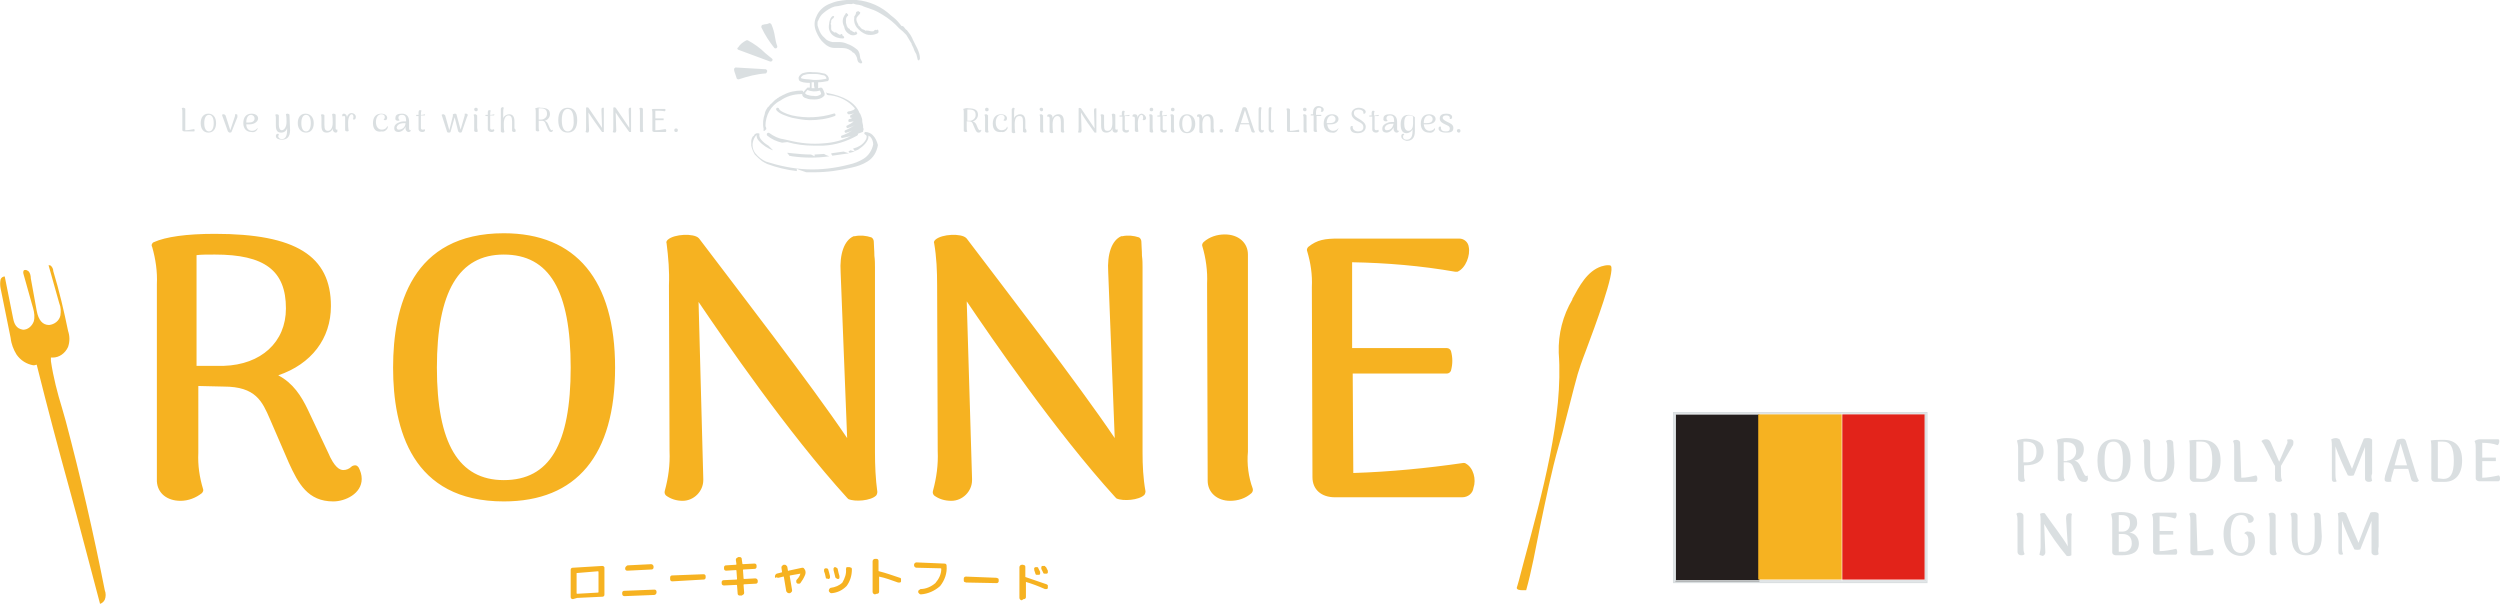 <svg version="1.1" id="レイヤー_1" xmlns="http://www.w3.org/2000/svg" x="0" y="0" viewBox="0 0 422.3 102" style="enable-background:new 0 0 422.3 102" xml:space="preserve"><style>.st1{fill:#f6b221}.st2{fill:#dadfe1}</style><g id="レイヤー_2"><path style="fill:#241e1d" d="M283 70h14.2v28.3H283z"/><g id="追加修正箇所_180130"><path class="st1" d="M16.9 102c-1.8-6.7-3.5-13.4-5.3-19.9S8 68.8 6.3 62l-.1-.4-.4.1h-.2c-1.1-.2-2.1-.8-2.8-1.8-.5-.8-.9-1.8-1-2.8L.1 48.7c-.1-.5-.1-1 0-1.5.1-.3.4-.5.7-.5l1.4 7c.1.5.3 1.6 1.3 1.9.1 0 .3.1.4.1.8 0 1.5-.6 1.8-1.4.2-.7.1-1.5-.1-2.2L4 46.4c-.1-.3-.1-.5 0-.7.1-.1.2-.1.3-.1.2 0 .3.1.5.2.3.3.4.8.4 1.2l1 5.5c.3 1.6 1 2.4 2.1 2.4.9-.1 1.7-.7 1.9-1.6.1-.7.1-1.4-.2-2.1l-1.8-6.4c.1 0 .3 0 .4.1.2.2.4.5.4.9 1 3.3 1.8 6.7 2.5 10.1.3.9.3 1.8 0 2.7-.5 1.1-1.5 1.8-2.6 1.8h-.3v.6c.4 2.7 1.1 5.4 1.9 8l.6 2.1c2.5 9.4 4.7 19 6.6 28.6.2.5.2 1.1 0 1.6-.2.4-.5.6-.8.7zM257.8 99.7h-.4c-.4 0-.9 0-1.1-.2s0-.4 0-.5c.4-1.3.7-2.7 1.1-4.1 3.1-11.5 6.7-24.5 5.9-35.3-.1-3.2.7-6.3 2.3-9v-.1c1.2-2.2 2.5-4.7 4.9-5.5.4-.1.7-.2 1.1-.2.2 0 .4 0 .5.1.8.9-2.7 10.3-4.2 14.3-.7 1.8-1.2 3.3-1.4 4s-.9 3.3-1.6 6.1-1.4 5.4-1.6 6c-1.2 4.2-2.2 9.1-3.2 13.9-.7 3.5-1.4 7.3-2.3 10.5zM96.8 101.2c-.1 0-.2 0-.3-.1-.1-.1-.1-.2-.1-.3v-4.5c0-.1 0-.2.1-.3.1-.1.2-.1.3-.1l4.9-.3c.1 0 .2 0 .3.1.1.1.1.1.1.2v4.5c0 .1 0 .2-.1.3-.1.1-.2.1-.3.1l-4.2.2-.7.2zm.6-4.4v3.4s0 .1.1.1l3.5-.2s.1 0 .1-.1v-3.4s0-.1-.1-.1l-3.6.3zM105.5 100.7c-.2 0-.4-.1-.4-.4v-.1c0-.1 0-.2.1-.3.1-.1.2-.1.3-.1l5-.2c.1 0 .2 0 .3.1.1.1.1.2.1.3v.1c0 .2-.2.4-.4.4l-5 .2zm.5-5.2 4-.2c.2 0 .4.2.4.4v.1c0 .1 0 .2-.1.3-.1.1-.2.1-.3.1l-4 .2c-.1 0-.2 0-.3-.1-.1-.1-.1-.2-.1-.3 0-.2.2-.4.4-.5zM113.6 98.2c-.1 0-.2 0-.3-.1-.1-.1-.1-.2-.1-.3v-.2c0-.1 0-.2.1-.3.1-.1.2-.1.3-.1l5.2-.2c.1 0 .2 0 .3.1.1.1.1.2.1.3v.1c0 .1 0 .2-.1.3-.1.1-.2.1-.3.1l-5.2.3zM122.3 98.9c-.2 0-.4-.1-.4-.4v-.1c0-.1 0-.2.1-.3.1-.1.2-.1.3-.1l2.1-.1s.1 0 .1-.1l-.1-1.4s0-.1-.1-.1l-1.6.1c-.1 0-.2 0-.3-.1-.1-.1-.1-.2-.1-.3v-.1c0-.1 0-.2.1-.3.1-.1.2-.1.3-.1l1.6-.1s.1 0 .1-.1l-.1-.7c0-.1 0-.2.1-.3.1-.1.2-.1.3-.2h.2c.1 0 .2 0 .3.1.1.1.1.2.1.3l.1.7s0 .1.1.1l1.9-.1c.1 0 .2 0 .3.1.1.1.1.2.1.3v.1c0 .1 0 .2-.1.3-.1.1-.2.1-.3.1l-1.8.1s-.1 0-.1.1l.1 1.4s0 .1.1.1l1.9-.1c.2 0 .4.2.4.4v.1c0 .1 0 .2-.1.3-.1.1-.2.1-.3.1l-1.9.1s-.1 0-.1.1l.1 1.3c0 .1 0 .2-.1.3-.1.1-.2.1-.3.2h-.3c-.1 0-.2 0-.3-.1-.1-.1-.1-.2-.1-.3l-.1-1.3s0-.1-.1-.1l-2.1.1zM130.9 97.4c0-.2.1-.4.3-.5l.8-.2s.1 0 .1-.1l-.1-.7c0-.1 0-.2.1-.3.1-.1.2-.2.3-.2h.1c.1 0 .2 0 .3.1.1.1.2.2.2.3l.1.6s0 .1.1 0l2.3-.5c.1 0 .2 0 .3.1.1.1.1.2.2.3.1.3.1.5 0 .8-.2.5-.5 1-.8 1.4-.1.1-.2.1-.3.1-.1 0-.2 0-.3-.1-.1-.1-.1-.2-.1-.3 0-.1 0-.2.1-.3.3-.3.5-.6.6-1l-1.7.3s-.1 0-.1.1l.4 2.4c0 .1 0 .2-.1.3-.1.1-.2.2-.3.2h-.1c-.1 0-.2 0-.3-.1-.1-.1-.2-.2-.2-.3l-.4-2.4h-.1l-.8.2c-.1 0-.2 0-.3-.1-.2.2-.3.1-.3-.1zM139.5 97.6c-.1-.5-.2-.9-.3-1.1v-.3c.1-.1.1-.2.2-.2h.3c.1.1.2.1.2.2.1.3.2.7.3 1.1v.3c-.1.1-.1.2-.2.2s-.2 0-.3-.1c-.1.1-.2 0-.2-.1zm4-1.8c.1 0 .2.1.3.1.1.1.1.2.1.3 0 1-.3 2-.9 2.8-.7.7-1.5 1.1-2.5 1.2-.1 0-.2 0-.3-.1-.1-.1-.2-.2-.2-.3 0-.2.1-.4.3-.5.8-.1 1.5-.4 2-.9.4-.7.7-1.5.6-2.3 0-.1.1-.2.1-.3h.5zm-1.9 2c-.1 0-.2 0-.3-.1-.1-.1-.2-.1-.2-.2l-.3-1.2V96c.1-.1.1-.2.2-.2s.2 0 .3.1c.1.1.2.1.2.2.1.5.2.9.3 1.2v.3c0 .1-.1.2-.2.2zM147.8 100.4c-.2 0-.4-.2-.4-.4v-5.2c0-.2.2-.4.4-.4h.2c.1 0 .2 0 .3.1.1.1.1.2.1.3v1.6s0 .1.1.1c1.2.3 2.3.7 3.5 1.1.1 0 .2.1.2.2v.4c0 .1-.1.2-.2.2h-.3c-1.1-.4-2.2-.8-3.2-1v2.5c0 .1 0 .2-.1.3-.1.1-.2.1-.3.1l-.3.1zM154.8 95.9c-.2 0-.4-.2-.4-.4v-.1c0-.2.2-.4.4-.4l4.7.2c.1 0 .2 0 .3.1.1.1.1.2.1.3.1 1.2-.3 2.4-1.1 3.4-.9.8-2 1.3-3.2 1.4-.1 0-.2 0-.3-.1-.1-.1-.2-.2-.2-.3 0-.1 0-.2.1-.3.1-.1.2-.1.3-.2.9 0 1.8-.4 2.5-1 .6-.7 1-1.5 1-2.4 0 0 0-.1-.1-.1l-4.1-.1zM163.2 98.4c-.1 0-.2-.1-.3-.1-.1-.1-.1-.2-.1-.3v-.2c0-.1 0-.2.1-.3.1-.1.2-.1.3-.1l5.1.2c.1 0 .2.1.3.1.1.1.1.2.1.3v.1c0 .1 0 .2-.1.3-.1.1-.2.1-.3.1l-5.1-.1zM172.6 101.4c-.2 0-.4-.2-.4-.4v-5.2c0-.2.2-.4.4-.4h.2c.1 0 .2.1.3.1.1.1.1.2.1.3v1.6s0 .1.1.1c1.2.4 2.3.8 3.5 1.2.1.1.2.1.2.2v.4c0 .1-.1.2-.2.2h-.3c-1.1-.5-2.2-.9-3.2-1.2v2.5c0 .1 0 .2-.1.3-.1.1-.2.1-.3.1l-.3.2zm2.3-5.6h.3c.1 0 .2.1.2.2l.3.6v.3c0 .1-.1.2-.2.2h-.4c-.1 0-.2-.1-.2-.2l-.1-.3-.1-.3V96c-.1 0 0-.1.2-.2zm1.8 0 .3.6v.3c0 .1-.1.2-.2.2h-.4c-.1 0-.2-.1-.2-.2l-.3-.6v-.3c0-.1.1-.2.2-.2h.4c0 .1.1.1.2.2z"/><path class="st2" d="M165.7 22.1c0 .2-.2.3-.4.3-.3 0-.4-.2-.6-.6l-.3-.7c-.1-.3-.2-.6-.7-.6h-.4v1.1c0 .2 0 .4.1.6-.1.1-.2.1-.3.1-.1 0-.3-.1-.3-.2V19c0-.2 0-.4-.1-.6.3-.1.6-.2.9-.1 1.1 0 1.6.3 1.6 1.1 0 .5-.4 1-.9 1.1.3.1.5.3.6.5l.3.7c.1.2.2.3.3.3.1 0 .1 0 .2-.1.1.1.1.2 0 .2zm-1.9-1.7c.5 0 1-.4 1-.9v-.1c0-.6-.3-.9-1.1-.9h-.3v1.9h.4zM166.4 18.5c0-.2.1-.3.3-.3.2 0 .3.1.3.3 0 .2-.1.3-.3.3-.2 0-.3-.1-.3-.3zm.6 3.8c-.1.1-.2.1-.3.1-.1 0-.3-.1-.3-.2V20c0-.2 0-.4-.1-.6.1-.1.2-.1.3-.1.1 0 .2.1.3.2v2.1c0 .3 0 .5.1.7zM167.7 20.9c0-1 .5-1.6 1.4-1.6.6 0 1 .3 1 .7 0 .2-.1.4-.3.4-.1 0-.2 0-.3-.1.1-.1.2-.2.2-.4 0-.4-.3-.5-.6-.5-.5 0-.9.5-.9 1.3s.4 1.3 1 1.3c.4 0 .8-.2.9-.6.1 0 .1.1.1.3-.2.4-.6.7-1 .6-1 .1-1.5-.4-1.5-1.4zM173.4 22.3c-.1.1-.2.1-.3.1-.1 0-.3-.1-.3-.2v-1.6c0-.7-.1-1-.6-1s-.8.4-.8 1.4c0 .5 0 .9.1 1.4-.1.1-.2.1-.3.1-.1 0-.3-.1-.3-.2v-3.8c0-.1.1-.2.2-.3.1 0 .2 0 .3.1-.1.3-.1.6-.1.9v.8c.1-.4.6-.7 1-.7.6 0 .9.4.9 1.2v1.2c.2.2.2.4.2.6zM175.6 18.5c0-.2.1-.3.3-.3.2 0 .3.1.3.3 0 .2-.1.3-.3.3-.1 0-.2-.1-.3-.3zm.7 3.8c-.1.1-.2.1-.3.1-.1 0-.3-.1-.3-.2V20c0-.2 0-.4-.1-.6.1-.1.2-.1.3-.1.1 0 .2.1.3.2v2.1c0 .3 0 .5.1.7zM179.8 22.3c-.1.1-.2.1-.3.1-.1 0-.3-.1-.3-.2v-1.6c0-.7-.2-1-.6-1s-.8.4-.8 1.4c0 .5 0 .9.1 1.4-.1.1-.2.1-.3.1-.1 0-.3-.1-.3-.2V20c0-.2-.1-.3-.2-.3s-.1 0-.1.1c0-.1-.1-.1-.1-.2 0-.2.1-.3.4-.3s.5.2.5.6v.1c.1-.4.5-.7 1-.7.6 0 .9.4.9 1.2v1.2c0 .2 0 .4.1.6zM182.1 22.3c.1-.2.1-.4.1-.7v-3.3c.1-.1.2-.1.4 0 .6.9 1.8 2.6 2.3 3.4l-.1-2.9c0-.3 0-.5.2-.5h.2v4.1h-.3c-.8-1.1-1.6-2.2-2.3-3.4l.1 3.1c0 .1-.1.3-.2.3-.3 0-.4 0-.4-.1zM188.8 22.1c0 .2-.1.3-.4.3s-.5-.2-.5-.6v-.1c-.1.4-.5.7-1 .7-.6 0-.9-.3-.9-1.2V20c0-.2 0-.4-.1-.6.1-.1.2-.1.3-.1.1 0 .3.1.3.2v1.6c0 .8.1 1 .6 1s.8-.4.8-1.4c0-.5 0-.9-.1-1.4.1-.1.2-.1.3-.1.1 0 .3.1.3.2v2.2c0 .2 0 .3.2.3.1 0 .1 0 .1-.1.1.1.1.2.1.3zM190.8 19.4v.1c0 .1-.1.1-.1.1h-.7v2.1c0 .2.1.3.3.3.1 0 .2 0 .3-.1 0 .1.1.1.1.2 0 .2-.2.3-.5.3s-.6-.2-.6-.5v-2.2h-.5v-.1c0-.1 0-.1.1-.1h.3V19c0-.1.1-.3.2-.3s.2 0 .3.1c-.1.2-.1.4-.1.7h.2l.7-.1zM193.6 19.9c0 .2-.1.4-.4.4-.1 0-.1 0-.2-.1.1-.1.1-.2.1-.4s-.1-.4-.3-.4-.6.4-.6 1.4c0 .5 0 .9.1 1.4-.1.1-.2.1-.3.1-.1 0-.3-.1-.3-.2V20c0-.2-.1-.3-.2-.3s-.1 0-.1.1c0-.1-.1-.1-.1-.2 0-.2.1-.3.4-.3s.5.2.4.6c.1-.4.4-.7.8-.7.3.1.6.3.7.7zM194.2 18.5c0-.2.1-.3.3-.3.2 0 .3.1.3.3 0 .2-.1.3-.3.3-.2 0-.3-.1-.3-.3zm.6 3.8c-.1.1-.2.1-.3.1-.1 0-.3-.1-.3-.2V20c0-.2 0-.4-.1-.6.1-.1.2-.1.3-.1.1 0 .2.1.3.2v2.1c0 .3.1.5.1.7zM197.1 19.4v.1c0 .1-.1.1-.1.1h-.6v2.1c0 .2.1.3.3.3.1 0 .2 0 .3-.1 0 .1.1.1.1.2 0 .2-.2.3-.5.3s-.6-.2-.6-.5v-2.2h-.5v-.1c0-.1 0-.1.1-.1h.3V19c0-.1.1-.3.2-.3s.2 0 .3.1c-.1.2-.1.4-.1.7h.2l.6-.1zM197.8 18.5c0-.2.1-.3.3-.3.2 0 .3.1.3.3 0 .2-.1.3-.3.3-.2 0-.3-.1-.3-.3zm.6 3.8c-.1.1-.2.1-.3.1-.1 0-.3-.1-.3-.2V20c0-.2 0-.4-.1-.6.1-.1.2-.1.3-.1.1 0 .2.1.3.2v2.1c0 .3.1.5.1.7zM199.2 20.9c0-1 .5-1.6 1.3-1.6s1.4.6 1.4 1.6-.5 1.6-1.4 1.6-1.3-.7-1.3-1.6zm2.1 0c0-.9-.3-1.4-.8-1.4s-.8.5-.8 1.4.3 1.4.8 1.4.8-.6.8-1.4zM205.1 22.3c-.1.1-.2.1-.3.1-.1 0-.3-.1-.3-.2v-1.6c0-.7-.2-1-.6-1s-.8.4-.8 1.4c0 .5 0 .9.1 1.4-.1.1-.2.1-.3.1-.1 0-.3-.1-.3-.2V20c0-.2-.1-.3-.2-.3s-.1 0-.1.1c0-.1-.1-.1-.1-.2 0-.2.1-.3.4-.3s.5.2.5.6v.1c.1-.4.5-.7 1-.7.6 0 .9.4.9 1.2v1.2c.1.2.1.4.1.6zM206 22.1c0-.2.1-.3.3-.3.2 0 .3.1.3.3 0 .2-.1.3-.3.3-.2 0-.3-.1-.3-.3zM212 22.3c-.1.1-.2.1-.3.1-.1 0-.3-.1-.3-.2L211 21h-1.5l-.3 1V22.3h-.3c-.2 0-.3-.1-.3-.2s0-.2.1-.3l1.2-3.6c.1-.1.3-.1.4-.1.1 0 .2.1.3.2l1.2 3.6c.1.2.1.3.2.4zm-1-1.5-.7-2.2-.7 2.2h1.4zM212.6 21.8v-3.4c0-.1.1-.3.2-.3s.2 0 .3.1c-.1.4-.1.8-.1 1.1v2.4c0 .2.1.3.2.3s.2 0 .2-.1c0 .1.1.1.1.2 0 .2-.2.3-.4.3s-.5-.2-.5-.6zM214.3 21.8v-3.4c0-.1.1-.3.2-.3s.2 0 .3.1c-.1.4-.1.8-.1 1.1v2.4c0 .2.1.3.2.3s.2 0 .2-.1c0 .1.1.1.1.2 0 .2-.2.3-.4.3s-.5-.2-.5-.6zM217.9 22.1c.5 0 1-.1 1.5-.2.1.1.1.4 0 .4h-1.7c-.1 0-.3-.1-.3-.2V19c0-.2 0-.4-.1-.6.1-.1.2-.1.3-.1.1 0 .3.1.3.2v3.6zM220.1 18.5c0-.2.1-.3.3-.3.2 0 .3.1.3.3 0 .2-.1.3-.3.3-.1 0-.3-.1-.3-.3zm.7 3.8c-.1.1-.2.1-.3.1-.1 0-.3-.1-.3-.2V20c0-.2 0-.4-.1-.6.1-.1.2-.1.3-.1.1 0 .2.1.3.2v2.1c0 .3 0 .5.1.7zM223.6 18.5c0 .2-.1.4-.3.4-.1 0-.1 0-.2-.1.1-.1.1-.2.1-.3 0-.2-.1-.3-.4-.3-.5 0-.5.5-.5 1v.2h.9v.1c0 .1-.1.1-.1.1h-.7v2c0 .2 0 .4.1.6-.1.1-.2.1-.3.1-.1 0-.3-.1-.3-.2v-2.6h-.5v-.1c0-.1.1-.1.1-.1h.3V19c0-.5.2-1.1 1-1.1.5.1.8.3.8.6zM226 21.9c-.2.4-.6.6-1 .5-.8 0-1.4-.5-1.4-1.5s.5-1.6 1.4-1.6c.6 0 1.1.3 1.1.8s-.5.9-1.3.9h-.6c.1.8.5 1.1 1 1.1.4 0 .7-.2.9-.5 0 0 0 .1-.1.3zm-1.9-1.1h.5c.6 0 1-.2 1-.7 0-.3-.2-.5-.5-.6h-.1c-.5 0-.9.5-.9 1.3zM228.1 21.6c0-.2.1-.4.4-.3v.2c0 .4.4.7.9.7s.9-.2.9-.7-.3-.7-.9-1-1.1-.7-1.1-1.3.6-1 1.2-1 1.2.3 1.2.7c0 .1-.1.3-.2.3h-.2V19c0-.3-.4-.5-.8-.5s-.8.1-.8.6.4.7.9 1 1.1.7 1.1 1.3-.4 1.1-1.4 1.1-1.2-.5-1.2-.9zM232.9 19.4v.1c0 .1-.1.1-.1.1h-.6v2.1c0 .2.1.3.3.3.1 0 .2 0 .3-.1 0 .1.1.1.1.2 0 .2-.2.3-.5.3s-.6-.2-.6-.5v-2.2h-.5v-.1c0-.1 0-.1.1-.1h.3V19c0-.1.1-.3.2-.3s.2 0 .3.1c-.1.2-.1.4-.1.7h.2l.6-.1zM236.3 22.1c0 .2-.2.3-.4.3s-.5-.2-.5-.7v-.2c-.2.5-.7.9-1.2.9-.4 0-.7-.2-.7-.6v-.1c0-.5.4-.8 1-1 .3-.1.7-.1 1-.1v-.1c0-.7-.2-1-.7-1-.3 0-.6.1-.6.5 0 .2.1.3.2.4-.1.1-.2.1-.3.1-.3 0-.5-.2-.4-.5 0-.5.4-.7 1.1-.7s1.2.4 1.2 1.3v1.2c0 .2.1.3.2.3s.2-.1.2-.1c-.1 0-.1 0-.1.1zm-.9-1.2c-.3 0-.6 0-.9.1-.3.1-.5.3-.6.6 0 .2.1.4.3.4h.1c.6 0 1-.5 1.1-1.1zM236.7 23c0-.2.1-.4.3-.4.1 0 .2 0 .2.1-.1.1-.2.2-.2.4 0 .3.2.5.6.5.7 0 1-.5 1-1.4v-.4c-.1.4-.6.7-1 .7-.6 0-1-.4-1-1.5 0-.7.2-1.6 1.3-1.6.4 0 .8.1 1.1.4v2.4c0 1.2-.6 1.6-1.4 1.6-.4-.1-.9-.3-.9-.8zm2-2.1v-1.2c-.2-.2-.4-.2-.7-.2-.7 0-.8.7-.8 1.4s.2 1.2.7 1.2c.6 0 .8-.6.8-1.2zM242.4 21.9c-.2.4-.6.6-1 .5-.8 0-1.4-.5-1.4-1.5s.5-1.6 1.4-1.6c.6 0 1.1.3 1.1.8s-.5.9-1.4.9h-.6c.1.8.5 1.1 1 1.1.4 0 .7-.2.9-.5v.3zm-1.9-1.1h.5c.6 0 1-.2 1-.7 0-.3-.2-.5-.5-.6h-.1c-.6 0-.9.5-.9 1.3zM243 21.7c0-.2.1-.4.4-.3v.2c0 .4.3.6.8.6s.7-.1.7-.5-.4-.5-.8-.7-.9-.4-.9-1 .5-.8 1.1-.8 1 .2 1 .6c0 .1-.1.3-.2.3h-.2v-.2c0-.3-.3-.4-.6-.4s-.6.1-.6.4.4.5.8.7 1 .4 1 1-.3.8-1.2.8c-.9 0-1.3-.3-1.3-.7zM246.1 22.1c0-.2.1-.3.3-.3.2 0 .3.1.3.3 0 .2-.1.3-.3.3-.1 0-.3-.1-.3-.3zM140.4 3.8c0-.1 0-.1 0 0V3.5c0-.1.1-.1.1-.2l.1-.1.1-.1s.1 0 .1-.1c.1-.1.1-.1.1-.2s-.2-.1-.2-.1c-.7.3-.7 1.9-.7 1.9 0 .4.2.9.5 1.2.5.5 1.2.7 1.9.7.1 0 .2-.1.2-.2s-.2-.3-.3-.3v-.1c-.1-.3-.3-.1-.4 0-.2-.1-.4-.2-.5-.3s-.3-.2-.5-.1c-.1-.2-.3-.2-.4-.3 0-.2-.1-.2-.1-.2v-.8c-.1-.1-.1-.2 0-.4zM143.7 5.9c.3.1.7.1 1-.1.1 0 .1-.2.1-.2s0-.1-.1-.1v-.1c-.2-.2-.2 0-.3.1-.1-.1-.3-.1-.4-.2-.2-.1-.2-.2-.4-.2 0-.2-.2-.3-.4-.4 0-.2-.1-.2-.1-.2s0-.1-.1-.1c.1-.1 0-.2 0-.2s-.1-.3-.1-.4v-.5c0-.1 0-.2.1-.4.1-.1.1-.2.2-.2.1-.1.1-.2 0-.3l-.1-.1-.1-.1c-.1 0-.2.1-.2.2-.5.6-.6 1.4-.2 2.1.1.7.5 1.1 1.1 1.4zM148 5.1c-.2-.2-.3.1-.5.2-.2 0-.5 0-.7-.1-.3 0-.4-.1-.6 0-.2-.2-.4-.2-.6-.3l-.1-.1-.1-.1c-.1-.1-.2-.3-.4-.4v-.1l-.2-.4c-.1-.2-.2-.5-.1-.8.1-.2.3-.4.5-.6.1-.1.1-.2.1-.3 0-.1-.1-.1-.2-.1v-.1h-.2l-.2.1c-.1 0-.1.1-.1.2s-.1.2-.1.3l-.2.3V3.1c-.1.5.1 1.1.4 1.5.4.5 1 1 1.6 1.2.3.1.5.1.8.1.4 0 .8-.1 1.2-.3.1-.1.1-.2.1-.3 0-.3-.2-.3-.2-.3l-.2.1z"/><path class="st2" d="M155.4 9.9c0-1.2-.8-2.3-1.2-3.2-.1-.3-.3-.6-.4-.8-.1-.1-.2-.3-.3-.4-.1-.1-.2-.3-.3-.4-.4-.2-.5-.8-.9-.7-.4-.5-.8-1-1.3-1.4l-.5-.4c-1.6-1.5-3.6-2.4-5.8-2.6-1.1-.1-2.1 0-3.2.2-.5.1-1 .3-1.5.5-.9.4-1.7 1.1-2.1 2.1-.4.8-.4 1.7 0 2.6.3.7.7 1.4 1.3 1.9.5.5 1.1.8 1.8.8h.7c.4 0 .9 0 1.3.1.3.1.5.2.8.4l.3.3h.1l.2.2c.1.1.1.2.2.3.1.2.2.4.2.6.1.4.2.6.4.6 0 .1.1.1.2.1h.1c.1 0 .2-.2.1-.3l-.3-.6v-.1c0-.2-.1-.4-.1-.6-.1-.3-.2-.6-.5-.8-.5-.4-1-.7-1.6-.9-.4-.2-.9-.3-1.4-.3h-1.1c-.5-.1-1-.3-1.3-.7-.5-.4-.8-.9-1-1.5-.1-.2-.1-.4-.2-.6v-.5s0-.2.1-.3c.2-.5.5-1 .9-1.3.6-.5 1.2-.9 1.9-1.1 1-.1 1.5-.3 2-.4s.8.1 1.1-.1c.3.1.6.2.9.2.3.1.6.1.9.3.6.2 1.1.4 1.7.6.5.2 1 .5 1.5.8 1 .6 2 1.4 2.8 2.3.2.2.4.3.6.5l.6.6.9 1.5v.1l.3.6c.1.3.2.6.4.9l.1.2c0 .1.1.3.1.4 0 .1.1.3.1.4 0 .1.1.2.2.2s.1-.1.2-.3zM130.8 8.1c.1.1.3.1.4 0 .1-.1.1-.2.1-.3-.2-.5-.3-1-.4-1.6-.1-.7-.3-1.4-.6-2.1-.1-.1-.2-.2-.3-.2-.2.1-.5.2-.8.2l-.4.1c-.1 0-.2.2-.2.3v.1c.6 1.3 1.4 2.5 2.2 3.5zM124.7 8.4l5.4 2h.1c.1 0 .3-.1.3-.3 0-.1 0-.1-.1-.2-.4-.3-.7-.6-1.1-.9-.9-.9-1.9-1.6-3-2.2h-.2c-.6.3-1.1.7-1.4 1.2-.2.1-.2.3 0 .4zM129.6 12c0-.1-.1-.2-.2-.3l-5.1-.3c-.1 0-.1 0-.2.1s-.1.1-.1.2c0 .3.1.5.2.8.1.2.1.4.2.6 0 .1.1.3.3.3h.1c1.5-.5 3-.9 4.6-1 .1-.1.2-.3.2-.4zM139.6 15.7c0 .1 0 .2.1.3.2.1.4.1.6.1 1.6.2 3.1 1 4.1 2.2 0 .1-.1.1-.1.2l-.2.1c-.2.1-.5.2-.7.2-.1 0-.3.1-.3.2s.1.3.2.3h.2c.3 0 .6-.1.8-.2-.2.1-.3.2-.5.3-.1 0-.2.1-.2.3s.1.2.3.2h.1c-.2.1-.3.2-.5.2-.1 0-.2.1-.2.3s.1.2.3.2c.2 0 .4-.1.6-.1-.3.3-.7.5-1.1.7-.1 0-.2.2-.1.3 0 .1.2.2.3.1.4-.1.8-.3 1.2-.5l-.2.1c-.5.3-1 .6-1.5.8-.1 0-.2.2-.1.3 0 .1.2.2.3.1.3-.1.7-.2 1-.4-.6.4-1.2.7-1.8.9-.1 0-.2.2-.1.3 0 .1.1.1.2.1.5-.1.9-.2 1.4-.3-1.4.7-2.9 1.1-4.5 1.2-2 .2-4 0-6-.5l-.9-.2c-.8-.1-1.6-.5-2.3-1-.1-.1-.3-.1-.4 0-.1.1-.1.3 0 .4.7.6 1.6 1 2.5 1.2l.9-.1c1.4.4 2.9.6 4.4.6h1.7c2-.1 3.9-.7 5.7-1.7.1-.1.2-.2.1-.3l.8-.3c.1 0 .1-.1.1-.2.1-.2.1-.4 0-.5 0-.3 0-.5-.1-.8s0-.5-.1-.8c-.1-.3-.2-.6-.3-.8l-.1-.1c-.7-1.8-2.7-2.9-5.5-3.4 0-.2-.1-.1-.1 0z"/><path class="st2" d="M133.8 19.9c1 .2 2 .4 3 .4 1.4 0 2.9-.2 4.2-.7.1 0 .2-.2.1-.3 0-.1-.2-.2-.3-.1-2.3.7-4.7.8-7 .3-1.2-.3-2.1-.8-2.2-1.1 0-.1-.1-.2-.3-.2-.1 0-.2.1-.2.3.3.7 2 1.2 2.7 1.4zM133.9 25.9l-.9-.1c0 .1.1.2.1.2.1.1.2.2.2.3l.5.1c2.1.3 4.2.3 6.3 0-.3-.1-.6-.2-.9-.4-.5 0-1.1.1-1.6.1v.3l-.6-.3c-1.1 0-2.1-.1-3.1-.2zM140.4 25.9c0 .1.1.3.2.4.8-.1 1.4-.2 2.1-.3l.7-.1-.9-.3c-.6.1-1.3.2-2.1.3zM143.5 25.8h.1c.3-.1.5-.1.8-.2l-.7-.2h-.1l-.1.1c-.2 0-.2.2 0 .3z"/><path class="st2" d="M147.4 22.8c-.3-.3-.8-.5-1.2-.5-.1 0-.2.1-.2.2s0 .1.1.2c.2.1.3.2.3.4 0 .6-.8 1.4-1.3 1.6-.3.2-.7.3-1 .4.1.1.1.2.2.3l.1.1c.3-.1.6-.2.8-.4.5-.3 1.5-1.2 1.5-2v-.2c.1.1.2.1.3.2.3.3.5.8.5 1.3-.2 1-.8 1.9-1.6 2.4s-1.6.8-2.5 1c-2.3.6-4.7.9-7.1.8-2.4-.1-4.7-.6-6.9-1.3-.7-.3-1.3-.8-1.8-1.4-.4-.5-.6-1.3-.4-2 .1-.4.3-.8.6-1.1 0 .4.1.7.4 1 .6.7 1.5 1.3 2.4 1.6l-.8-.8c-.5-.3-.9-.6-1.3-1.1-.2-.3-.3-.6-.2-.9-.3-.2-.7-.1-.9.2 0 .1-.1.1-.1.2h-.1c-.2.3-.3.6-.3.9v.7c.1.5.3 1 .6 1.5.4.4.8.8 1.2 1.1.3.2.5.3.9.5 1.6.6 3.3 1 5 1.2v-.4l.2.1c.4.2.9.3 1.4.5h1.3c2.2 0 4.3-.3 6.4-.8.9-.2 1.8-.5 2.6-1 1-.6 1.6-1.6 1.8-2.8-.2-.7-.4-1.2-.9-1.7zM129.1 22.1c.1 0 .2-.1.2-.2h.1c.1-.2 0-.4-.1-.6 0-1.8.9-3.5 2.5-4.3 1-.7 2.2-1.1 3.5-1.1.1 0 .2 0 .2-.1v.1c0 .3.2.6.7.7.4.2.9.2 1.3.2h.1c.5 0 1.1-.1 1.5-.5.2-.1.2-.3.2-.5-.1-.3-.2-.6-.4-.9-.1-.1-.2-.1-.3-.1-.1 0-.3.1-.4.1v-1c.5 0 1.1-.1 1.6-.2.1 0 .1 0 .1-.1l.1-.1v-.2c0-.1 0-.2-.1-.3 0-.1-.1-.2-.1-.2-.2-.2-.4-.4-.7-.4-.4-.1-.9-.2-1.4-.2h-.3c-.7-.1-1.3 0-1.9.2-.3.2-.5.4-.6.7 0 .2 0 .3.1.5.3.3 1 .4 1.8.4V14.8H136.5c-.1 0-.2 0-.2.1-.2.2-.4.4-.6.7 0-.2-.1-.3-.3-.3-1 0-2.1.2-3 .7-.1 0-.2.1-.4.2l-.4.2-.1.1-.2.1-.1.1c-.2.1-.3.2-.5.4l-.4.4c-.1.1-.2.1-.2.2l-.1.1c-.1.1-.2.3-.3.3-.2.3-.4.6-.5 1v.1c-.3.8-.4 1.7-.2 2.6-.1.3 0 .3.1.3zm7.5-8.7c-.5 0-1.1-.1-1.3-.2v-.1c.1-.2.2-.3.4-.4.3-.1.7-.2 1-.2h1.1c.4 0 .8.1 1.2.2.2 0 .4.1.5.3.1.1.1.2.1.3-.6.1-1.1.2-1.7.2h-.5l-.8-.1zm1 1.5h-.5v-1h.4v.5c0 .2.1.4.1.5zm-1.2.3c.7.3 1.4.3 2.1.1.1.2.2.4.2.6-.4.3-.8.4-1.3.3-.4 0-.8-.1-1.1-.2-.2-.1-.3-.2-.3-.3.1-.1.2-.3.4-.5zM31.3 22c.5 0 1-.1 1.5-.2.1.1.1.4 0 .4h-1.7c-.1 0-.3-.1-.3-.2v-3.1c0-.2 0-.4-.1-.6.1-.1.2-.1.3-.1.1 0 .3.1.3.2V22zM33.9 20.8c0-1 .5-1.6 1.3-1.6s1.3.6 1.3 1.6-.5 1.6-1.3 1.6-1.3-.6-1.3-1.6zm2.2 0c0-.9-.3-1.4-.8-1.4s-.8.5-.8 1.4.3 1.4.8 1.4.8-.5.8-1.4zM40.1 19.5v.3l-1 2.5c-.1.1-.2.1-.3.1-.1 0-.2-.1-.3-.2l-.9-2.5c0-.1-.1-.2-.1-.3.1-.1.2-.1.3-.1.1 0 .2.1.3.2l.8 2.5.8-2.4V19.3h.2c.1 0 .2 0 .2.2zM43.5 21.8c-.2.4-.6.6-1 .5-.8 0-1.4-.5-1.4-1.5s.5-1.6 1.4-1.6c.6 0 1.1.3 1.1.8s-.6 1-1.4 1h-.6c0 .8.5 1.1 1 1.1.4 0 .7-.2.9-.5v.2zm-1.9-1.1h.4c.6 0 1-.2 1-.7 0-.3-.2-.5-.5-.6h-.1c-.5 0-.8.5-.8 1.3zM49 22c0 1.2-.6 1.6-1.4 1.6-.5 0-1-.2-1-.6 0-.2.1-.4.3-.4.1 0 .2 0 .2.1s-.1.2-.1.3c0 .3.3.5.6.5.6 0 .9-.5.9-1.5v-.4c-.1.5-.5.8-1 .8-.6 0-.9-.3-.9-1.2V20c0-.2 0-.4-.1-.6.1-.1.2-.1.3-.1.1 0 .3.1.3.2V21c0 .7.2 1 .5 1s.8-.4.8-1.4c0-.4 0-.9-.1-1.3.1-.1.2-.1.3-.1.1 0 .3.1.3.2L49 22zM50.3 20.8c0-1 .5-1.6 1.3-1.6s1.4.6 1.4 1.6-.5 1.6-1.3 1.6-1.4-.6-1.4-1.6zm2.2 0c0-.9-.3-1.4-.8-1.4s-.8.5-.8 1.4.3 1.4.8 1.4.8-.5.8-1.4zM57 22.1c0 .2-.1.3-.3.3s-.5-.2-.5-.6v-.1c-.1.4-.5.7-1 .7-.6 0-.9-.3-.9-1.2V20c0-.2 0-.4-.1-.6.1-.1.2-.1.3-.1.1 0 .3.1.3.2v1.6c0 .8.2 1 .6 1s.8-.4.8-1.4c0-.5 0-.9-.1-1.4.1-.1.2-.1.3-.1.1 0 .3.1.3.2v2.2c0 .2 0 .3.2.3.1 0 .1 0 .2-.1-.2.1-.1.2-.1.3zM60.1 19.8c0 .2-.1.4-.3.4-.1 0-.1 0-.2-.1.1-.1.1-.2.1-.4s-.1-.4-.3-.4-.6.4-.6 1.4c0 .5 0 .9.1 1.4-.1.1-.2.1-.3.1-.1 0-.3-.1-.3-.2v-2.1c0-.2 0-.3-.2-.3-.1 0-.1 0-.2.1 0-.1-.1-.1-.1-.2 0-.2.1-.3.3-.3s.5.2.5.6c.1-.4.4-.7.8-.7.3 0 .6.2.7.5v.2zM63 20.8c0-1 .5-1.6 1.4-1.6.6 0 1 .3 1 .7 0 .2-.1.4-.3.4-.1 0-.2 0-.3-.1.1-.1.2-.2.2-.4 0-.4-.3-.5-.6-.5-.5 0-.9.5-.9 1.3s.4 1.3 1 1.3c.4 0 .8-.2.9-.6.1 0 .1.1.1.3-.2.4-.6.7-1 .6-1 .2-1.5-.4-1.5-1.4zM69.4 22c0 .2-.2.3-.4.3s-.5-.2-.5-.7v-.2c-.2.5-.7.9-1.2.9-.4 0-.7-.2-.7-.6v-.1c0-.5.4-.8 1-1 .3-.1.7-.1 1-.1v-.1c0-.7-.2-1-.7-1-.3 0-.6.1-.6.5 0 .2.1.3.2.4-.1.1-.2.1-.3.1-.3 0-.5-.2-.4-.5 0-.5.4-.7 1.1-.7s1.2.4 1.2 1.3v1.2c0 .2.1.3.2.3s.2-.1.2-.1c-.1 0-.1.1-.1.1zm-.9-1.2c-.3 0-.6 0-.9.1-.3.1-.5.3-.6.6 0 .2.1.4.3.4h.1c.6 0 1.1-.5 1.1-1.1zM71.8 19.3v.1c0 .1-.1.1-.1.1h-.6v2.1c0 .2.1.3.3.3.1 0 .2 0 .3-.1 0 .1.1.1.1.2 0 .2-.2.3-.5.3s-.6-.2-.6-.5v-2.2h-.4v-.1c0-.1 0-.1.1-.1h.3v-.5c0-.1.1-.3.2-.3s.2 0 .3.1c-.1.2-.1.4-.1.7h.2l.5-.1zM75.5 22.2l-.8-2.5c0-.1-.1-.2-.1-.3.1-.1.2-.1.3-.1.1 0 .2.1.3.2l.7 2.5.6-2.4V19.3c.1 0 .2-.1.3-.1.1 0 .2 0 .3.1l.7 2.6.7-2.4V19.2h.2c.2 0 .3.1.3.2s0 .2-.1.3l-.9 2.6c-.1.1-.2.1-.3.1-.1 0-.2-.1-.3-.2l-.6-2.4-.7 2.5c-.1.1-.2.1-.3.1-.2 0-.3-.1-.3-.2zM80.1 18.5c0-.2.1-.3.3-.3s.3.1.3.3-.1.3-.3.3c-.2 0-.3-.2-.3-.3zm.6 3.7c-.1.1-.2.1-.3.1-.1 0-.3-.1-.3-.2V20c0-.2 0-.4-.1-.6.1-.1.2-.1.3-.1.1 0 .2.1.3.2v2.1c0 .2.1.4.1.6zM83.5 19.3v.1c0 .1-.1.1-.1.1h-.6v2.1c0 .2.1.3.3.3.1 0 .2 0 .3-.1 0 .1.1.1.1.2 0 .2-.2.3-.5.3s-.6-.2-.6-.5v-2.2H82v-.1c0-.1 0-.1.1-.1h.3v-.5c0-.1.1-.3.2-.3s.2 0 .3.1c-.1.2-.1.4-.1.7h.2l.5-.1zM87.1 22.2c-.1.1-.2.1-.3.1-.1 0-.3-.1-.3-.2v-1.6c0-.7-.2-1-.6-1s-.8.4-.8 1.4c0 .5 0 .9.1 1.4-.1.1-.2.1-.3.1-.1 0-.3-.1-.3-.2v-3.8c0-.1.1-.2.2-.3.1 0 .2 0 .3.1-.1.3-.1.6-.1.9v.9c.1-.4.6-.7 1-.7.6 0 .9.4.9 1.2v1.2c.2.1.2.3.2.5zM93.4 22c0 .2-.2.3-.3.3-.3 0-.4-.2-.6-.6l-.3-.7c-.1-.3-.2-.6-.7-.6H91v1.1c0 .2 0 .4.1.6-.1.1-.2.1-.3.1-.1 0-.3-.1-.3-.2v-3.1c0-.2 0-.4-.1-.6.3-.1.6-.2.9-.1 1.1 0 1.6.3 1.6 1.1 0 .5-.4 1-.9 1.1.3.1.5.3.6.6l.3.7c.1.2.2.3.3.3.1 0 .1 0 .2-.1v.1zm-2-1.8c.5 0 1-.4 1-.9v-.1c0-.6-.3-.9-1.1-.9H91v1.9h.4zM94.3 20.3c0-1.4.6-2.1 1.6-2.1s1.6.7 1.6 2.1-.6 2.1-1.6 2.1-1.6-.7-1.6-2.1zm2.6 0c0-1.3-.4-1.9-1-1.9s-1 .6-1 1.9.4 1.9 1 1.9 1.1-.6 1-1.9zM98.9 22.3c.1-.2.1-.4.1-.7V18.2c.1-.1.2-.1.4 0 .6.9 1.8 2.6 2.3 3.4l-.1-2.9c0-.3 0-.5.2-.5h.2v4.1h-.3c-.8-1.1-1.6-2.2-2.3-3.3l.1 3.1c0 .1-.1.3-.2.3-.3 0-.3-.1-.4-.1zM103.5 22.3c.1-.2.1-.4.1-.7V18.2c.1-.1.2-.1.4 0 .6.9 1.8 2.6 2.3 3.4l-.1-2.9c0-.3 0-.5.2-.5h.2v4.1h-.3c-.8-1.1-1.6-2.2-2.3-3.3l.1 3.1c0 .1-.1.3-.2.3-.3 0-.4-.1-.4-.1zM108.1 22.1v-3.2c0-.2 0-.4-.1-.6.1-.1.2-.1.3-.1.1 0 .3.1.3.2v3.2c0 .2 0 .4.1.6-.1.1-.2.1-.3.1-.1.1-.3 0-.3-.2zM112.4 22.3h-1.9c-.1 0-.3-.1-.3-.2v-3c0-.2 0-.4-.1-.6.1-.1.3-.1.4-.1h1.8c.2 0 .1.4 0 .4-.5-.1-1.1-.1-1.6-.1V20h1.4v.3h-1.4V22c.6 0 1.1-.1 1.7-.2.2.1.2.5 0 .5zM113.9 22c0-.2.1-.3.3-.3s.3.1.3.3-.1.3-.3.3c-.2 0-.3-.1-.3-.3z"/><path class="st1" d="M60 78.6c-.2 0-.5.1-.6.2-.4.4-.9.6-1.4.6-.6 0-1.5-.4-2.6-3L52 69.2c-1.1-2.3-2.5-4.5-5-5.8 5.6-1.9 8.9-6.2 8.9-11.7 0-8.5-6-12.2-19.6-12.2-4.8 0-8.3.5-10.3 1.4-.3.1-.5.5-.3.8.6 2.1.9 4.2.8 6.3v33.3c.1 2 1.7 3.3 4 3.3 1.3 0 2.6-.5 3.6-1.3.2-.2.3-.5.2-.7-.6-2-.9-4-.8-6.1V65.2l4.3.1c5.4 0 6.5 2.5 7.8 5.5l3.2 7.4c1.6 3.5 3.2 6.5 7.5 6.5 2 0 4.8-1.3 4.8-3.8 0-.7-.2-1.3-.5-1.9-.2-.3-.4-.4-.6-.4zM48.3 52.1c0 5.7-4.2 9.5-10.5 9.7h-4.6V43.1c.7-.1 1.8-.1 3.1-.1 8.4 0 12 2.7 12 9.1zM85.1 39.4c-15.5 0-18.7 12.3-18.7 22.7s3.2 22.6 18.7 22.6c12.3 0 18.8-7.8 18.8-22.6s-6.6-22.7-18.8-22.7zm11.3 22.7c0 13-3.6 19-11.3 19-7.6 0-11.3-6.2-11.3-19S77.5 43 85.1 43c7.7 0 11.3 6.1 11.3 19.1zM147.8 76.4V45.2c0-.6 0-1.3-.1-2 0-.9-.1-1.8-.1-2.4 0-.3-.2-.6-.4-.7-.9-.3-1.9-.4-2.8-.2h-.2c-1.6.7-2.4 3-2.2 6.1l1.1 28c-6.2-9.2-18.8-25.5-25-33.7l-.1-.1c-.8-.8-4.1-.7-5.2.3-.2.2-.3.4-.2.6.3 2.4.5 4.7.4 7.1l.1 28c.1 2.3-.2 4.5-.8 6.7-.1.3 0 .6.2.8.8.6 1.8.9 2.8.9 1.9 0 3.5-1.6 3.5-3.5v-.2L118 51c4.2 6.2 15 22 25.1 33.1l.2.2c1.1.5 3.8.3 4.7-.6.1-.1.2-.4.2-.6-.3-2.2-.4-4.5-.4-6.7zM193 76.4V45.2c0-.6 0-1.3-.1-2 0-.9-.1-1.8-.1-2.4 0-.3-.2-.6-.4-.7-.9-.3-1.9-.4-2.8-.2h-.2c-1.6.7-2.4 3-2.2 6.1l1.1 28c-6.2-9.2-18.8-25.5-25-33.7l-.1-.1c-.8-.8-4.1-.7-5.2.3-.2.2-.3.4-.2.6.4 2.3.5 4.7.5 7.1l.1 28c.1 2.3-.2 4.5-.8 6.7-.1.3 0 .6.2.8.8.6 1.8.9 2.9.9 1.9 0 3.5-1.6 3.5-3.5v-.2l-.9-30c4.2 6.2 15 22 25.1 33.1l.2.2c1.1.5 3.8.3 4.7-.6.1-.1.2-.4.2-.6-.4-2.2-.5-4.4-.5-6.6zM210.8 76.3V43c0-2-1.6-3.4-3.9-3.4-1.3 0-2.6.4-3.6 1.3-.2.2-.3.5-.2.7.6 2 .9 4.2.8 6.3l.1 33.3c0 2 1.6 3.4 3.8 3.4 1.3 0 2.6-.4 3.6-1.3.2-.2.3-.5.2-.8-.7-1.9-1-4.1-.8-6.2zM247.6 78.3c-.1-.1-.3-.1-.4-.1-6.2.9-12.4 1.5-18.6 1.7l-.1-16.8h15.9c.3 0 .6-.2.7-.5.3-1.1.3-2.2 0-3.3-.1-.3-.4-.5-.7-.5h-16V44.3c5.8.1 11.7.6 17.4 1.6h.4c1.4-.6 2.2-2.8 1.9-4.2-.1-.8-.8-1.4-1.6-1.4h-20.4c-2.3 0-3.6.2-5.1 1.4-.2.2-.3.5-.2.7.6 2 .9 4 .8 6.1l.1 32.1c0 2.1 1.5 3.4 3.8 3.4H247c1 0 1.8-.7 1.9-1.6.5-1.4 0-3.4-1.3-4.1z"/><path class="st2" d="M345.2 76.3c0 1.5-1.1 2.3-3.1 2.3h-.2v1.5c0 .4 0 .8.2 1.1-.2.2-.4.2-.6.2-.3 0-.6-.2-.6-.5v-5.3c0-.4-.1-.8-.2-1.2.5-.2 1.1-.3 1.6-.3 1.9.1 2.9.7 2.9 2.2zm-1.2 0c0-1.1-.5-1.7-1.8-1.7h-.4v3.5h.2c1.5.1 2-.6 2-1.8zM352.7 80.8c0 .4-.3.7-.7.6-.7 0-1-.5-1.3-1.3l-.4-1c-.2-.5-.4-1-1.2-1h-.5V80c0 .4 0 .8.2 1.1-.2.2-.4.2-.6.2-.3 0-.6-.2-.6-.5v-5.3c0-.4-.1-.8-.2-1.2.5-.2 1.1-.3 1.7-.3 1.9 0 2.9.5 2.9 1.9 0 1-.6 1.8-1.6 1.9.5.1.8.5 1 .9l.5 1.1c.2.4.3.6.5.6.1 0 .2 0 .3-.1-.1.3 0 .4 0 .5zm-3.5-3c.8 0 1.5-.7 1.5-1.5v-.1c0-.9-.5-1.5-1.6-1.5h-.5v3.2h.6zM354.3 77.8c0-2.4 1-3.6 2.8-3.6s2.8 1.2 2.8 3.6-1 3.6-2.8 3.6-2.8-1.1-2.8-3.6zm4.3 0c0-2.2-.5-3.2-1.6-3.2s-1.5 1-1.5 3.2.5 3.2 1.6 3.2 1.5-.9 1.5-3.2zM367.3 78.2c0 2.1-.9 3.2-2.6 3.2s-2.5-1-2.5-3.2v-2.6c0-.4 0-.8-.2-1.2.2-.2.4-.2.6-.2.3 0 .6.2.6.5v3.6c0 1.9.4 2.7 1.4 2.7s1.5-.9 1.5-2.7v-2.6c0-.4 0-.8-.2-1.2.2-.2.4-.2.6-.2.3 0 .6.2.6.5v.1l.2 3.3zM369.9 80.8v-5.1c0-.5 0-.9-.1-1.3.7-.1 1.4-.1 2.2-.1 2 0 3.1 1.2 3.1 3.5s-1.1 3.6-3 3.6h-1.5c-.3 0-.6-.2-.7-.6zm2 .1c1.2 0 1.8-.8 1.8-3.1s-.6-3.2-1.8-3.2h-.9v6.2l.9.1zM378.6 80.7c.9 0 1.7-.2 2.5-.4.3.2.3 1.1-.1 1.1h-3c-.3 0-.6-.2-.6-.5V75.7c0-.4 0-.8-.2-1.2.2-.2.4-.2.6-.2.3 0 .6.2.6.5v.1l.2 5.8zM387.2 75.4l-1.9 3.3V80c0 .4 0 .8.2 1.2-.2.2-.4.2-.6.2-.3 0-.6-.2-.6-.5v-2.2c-.1-.1-.1-.2-.2-.3l-1.7-3.3c-.1-.2-.3-.4-.4-.6.2-.2.5-.3.8-.3.4 0 .6.2.8.6L385 78l1.3-3c.1-.1.1-.3.1-.4 0-.1 0-.2-.1-.3.2-.1.4-.1.6-.1.3 0 .5.2.5.4v.1c0 .2 0 .5-.2.7zM400.7 81.2c-.2.2-.4.2-.6.2-.3 0-.6-.2-.6-.5V75.5l-1.9 4.8c-.3.1-.7.1-1 0-.8-1.6-1.5-3.2-2.1-4.9V80c0 .4 0 .9.2 1.3-.1.1-.3.1-.4.1-.3 0-.4-.2-.4-.5v-5.4c0-.4 0-.8-.1-1.3.2-.1.5-.2.8-.2.2 0 .4.1.6.2.7 1.7 1.4 3.4 2.1 5 .6-1.6 1.4-3.7 2-5.1.2-.1.5-.1.7-.1.3 0 .6.1.7.3V80c-.2.4-.1.8 0 1.2zM408.6 81.2c-.2.2-.4.3-.6.2-.3 0-.6-.1-.7-.4l-.5-1.8h-2.4l-.4 1.4c0 .1-.1.3-.1.4 0 .1 0 .2.1.3-.2.1-.4.1-.6.1-.4 0-.6-.1-.6-.5 0-.2.1-.4.1-.6l2-6c.3-.1.6-.2.9-.2.3 0 .5.1.6.4l1.9 6.1.3.6zm-2-2.6-1.1-3.7-1 3.7h2.1zM410.7 80.8v-5.1c0-.5 0-.9-.1-1.3.7-.1 1.4-.1 2.2-.1 2 0 3.1 1.2 3.1 3.5s-1.1 3.6-3 3.6h-1.5c-.4 0-.7-.2-.7-.6zm2 .1c1.2 0 1.8-.8 1.8-3.1s-.6-3.2-1.8-3.2h-.9v6.2l.9.1zM422 81.3h-3.2c-.3 0-.6-.2-.6-.5v-5.1c0-.4 0-.8-.2-1.2.3-.2.6-.3 1-.3h3c.3 0 .2.8-.1 1-.8-.3-1.7-.4-2.6-.4v2.5h2.3v.6h-2.3v2.8c.9 0 1.9-.2 2.8-.4.3.2.3 1-.1 1zM340.8 93.2V88c0-.4 0-.8-.2-1.2.2-.2.4-.2.6-.2.3 0 .6.2.6.5v5.3c0 .4 0 .8.2 1.2-.2.2-.4.2-.6.2-.3 0-.6-.2-.6-.6 0 .1 0 .1 0 0zM344.5 93.7c.1-.4.2-.9.2-1.3v-4.3c0-.4 0-.9-.1-1.3.2-.1.5-.2.8-.1 1.1 1.6 3.2 4.3 3.9 5.6l-.3-4.7c0-.5.1-.8.5-.9.2 0 .3 0 .5.1-.1.3-.1.7-.1 1v6c-.2.1-.5.2-.8.1-1.4-1.7-2.7-3.5-3.8-5.4l.2 4.8c0 .3-.2.6-.5.6-.2-.1-.4-.1-.5-.2zM361.3 91.8c0 1.4-1 2-2.9 2h-1c-.3 0-.6-.2-.6-.5V88c0-.4-.1-.8-.2-1.2.5-.2 1.1-.3 1.7-.3 1.7 0 2.7.5 2.7 1.7.1.8-.5 1.6-1.3 1.8.9 0 1.6.8 1.6 1.8zm-3.4-4.8v2.8h.6c.8 0 1.3-.5 1.3-1.4s-.4-1.4-1.5-1.4h-.4zm2.2 4.8c0-1.2-.7-1.6-1.6-1.6h-.6v3h.6c1 .1 1.6-.5 1.6-1.4zM367.5 93.7h-3.2c-.3 0-.6-.2-.6-.5v-5.1c0-.4 0-.8-.2-1.2.3-.2.6-.3 1-.3h3c.3 0 .2.8-.1 1-.8-.3-1.7-.4-2.6-.4v2.5h2.3v.6h-2.3v2.8c.9 0 1.9-.2 2.8-.4.2.2.3 1-.1 1zM371.2 93.1c.9 0 1.7-.2 2.5-.4.3.2.3 1.1-.1 1.1h-3c-.3 0-.6-.2-.6-.5V88c0-.4 0-.8-.2-1.2.2-.2.4-.2.6-.2.3 0 .6.2.6.5v.1l.2 5.9zM375.6 90.2c0-2.3 1.1-3.6 3-3.6 1 0 2.1.4 2.1 1.1 0 .3-.3.7-.9.6-.1-.9-.5-1.3-1.2-1.3-1.2 0-1.8 1.1-1.8 3.2s.5 3.2 1.7 3.2 1.3-1.2 1.3-1.9-.1-1.2-.7-1.4c.1-.2.4-.4.7-.3.6 0 1.1.4 1.1 1.5.1 1.3-.9 2.5-2.2 2.6h-.3c-1.7-.1-2.8-1.4-2.8-3.7zM383.4 93.2V88c0-.4 0-.8-.2-1.2.2-.2.4-.2.6-.2.3 0 .6.2.6.5v5.3c0 .4 0 .8.2 1.2-.2.2-.4.2-.6.2-.3 0-.6-.2-.6-.6 0 .1 0 .1 0 0zM392.2 90.6c0 2.1-.9 3.2-2.6 3.2s-2.5-1-2.5-3.2V88c0-.4 0-.8-.2-1.2.2-.2.4-.2.6-.2.3 0 .6.2.6.5v3.6c0 1.9.4 2.7 1.4 2.7s1.5-.9 1.5-2.7V88c0-.4 0-.8-.2-1.2.2-.2.4-.2.6-.2.3 0 .6.2.6.5v.1l.2 3.4zM401.8 93.6c-.2.2-.4.2-.6.2-.3 0-.6-.2-.6-.5V88l-1.9 4.8c-.3.1-.7.1-1 0-.8-1.6-1.5-3.2-2.1-4.9v4.4c0 .4 0 .9.2 1.3-.1.1-.3.1-.4.1-.3 0-.4-.2-.4-.5V88c0-.4 0-.8-.1-1.3.2-.1.5-.2.8-.2.2 0 .4.1.6.2.7 1.7 1.4 3.4 2.1 5 .6-1.6 1.4-3.7 2-5.1.2-.1.5-.1.7-.1.3 0 .6.1.7.3v5.5c-.1.5-.1.9 0 1.3zM282.6 69.6v28.9h43V69.6h-43zm42.8 28.6h-42.5V69.8h42.5v28.4z"/><path class="st2" d="M283.1 98V70H297v-.2h-14.1v28.4H297V98zM297 69.8h14.1v.2H297zM297 98h14.1v.2H297zM311.2 70h13.9v28h-13.9v.2h14.2V69.8h-14.2z"/><path class="st1" d="M297 70h14.1v27.9H297z"/><path style="fill:#e2231a" d="M311.2 70h13.9v27.9h-13.9z"/></g></g></svg>